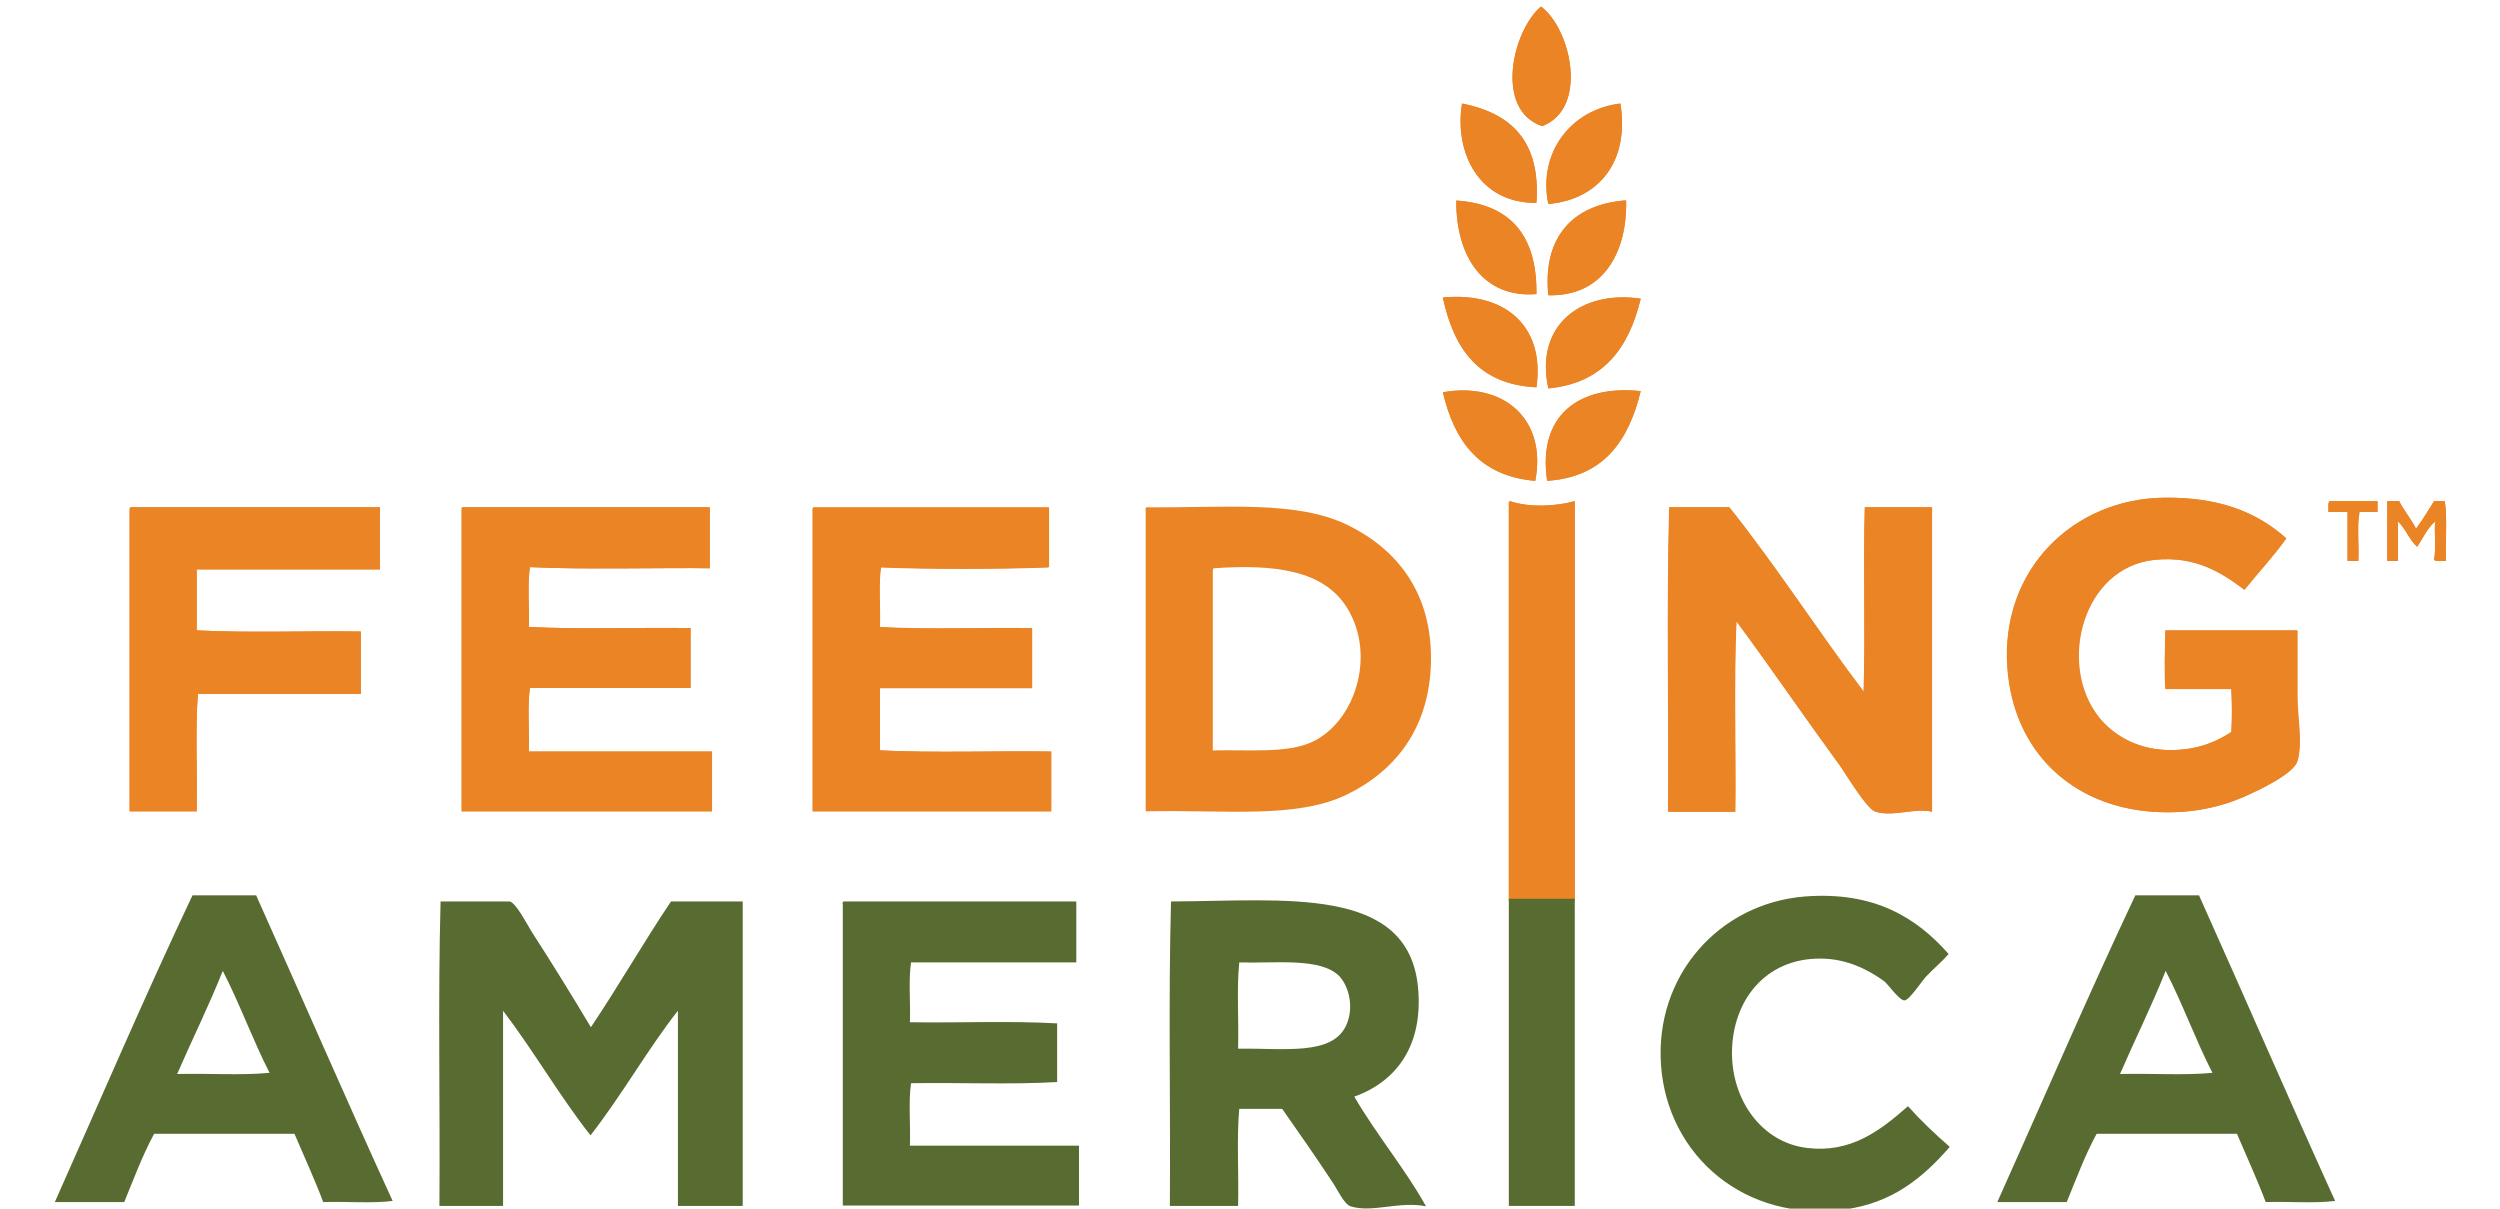 <?xml version="1.0" encoding="utf-8"?>
<!-- Generator: Adobe Illustrator 27.9.0, SVG Export Plug-In . SVG Version: 6.00 Build 0)  -->
<svg version="1.1" id="layer" xmlns="http://www.w3.org/2000/svg" xmlns:xlink="http://www.w3.org/1999/xlink" x="0px" y="0px"
	 viewBox="0 0 652 315.2" style="enable-background:new 0 0 652 315.2;" xml:space="preserve">
<style type="text/css">
	.st0{fill-rule:evenodd;clip-rule:evenodd;fill:#EA8424;}
	.st1{fill-rule:evenodd;clip-rule:evenodd;fill:#586B30;}
	.st2{fill:#586B30;}
</style>
<g>
	<path class="st0" d="M401.9,1.7c-7.5,6.4-12.2,27,0.3,31.2C414.3,28.3,409.8,7.6,401.9,1.7"/>
	<path class="st0" d="M381.3,27c-2.1,12.9,4.5,26.1,19.4,25.9C401.9,36.6,393.9,29.5,381.3,27"/>
	<path class="st0" d="M422.6,27c-12.9,1.6-21.5,13-18.8,26.2C417.2,52,425,41.9,422.6,27"/>
	<path class="st0" d="M400.7,76.7c0.2-15.3-6.8-23.4-20.9-24.4C379.7,67,386.9,77.8,400.7,76.7"/>
	<path class="st0" d="M403.8,77c14,0.4,20.6-10.8,20.3-24.7h-0.6C410.1,53.5,402.3,61.9,403.8,77"/>
	<path class="st0" d="M376.3,77.6c2.8,13.1,9.1,22.7,24.4,23.4C403,85.1,392.5,76,376.3,77.6"/>
	<path class="st0" d="M403.8,101.3c14.4-1.4,21-10.7,24.1-23.4C412.5,75.6,400.2,84.7,403.8,101.3"/>
	<path class="st0" d="M376.3,102.3c3,12.8,9.5,21.9,24.1,23.1C403.5,109.3,392.1,99.5,376.3,102.3"/>
	<path class="st0" d="M403.5,125.4c14.9-1,21.2-10.6,24.4-23.4C411.7,100.3,400.9,108.4,403.5,125.4"/>
	<path class="st0" d="M402.2,32.9c-12.5-4.2-7.8-24.9-0.3-31.2C409.8,7.7,414.3,28.3,402.2,32.9"/>
	<path class="st0" d="M400.7,52.9c-14.9,0.2-21.5-13.1-19.4-25.9C393.9,29.5,401.8,36.6,400.7,52.9"/>
	<path class="st0" d="M403.8,53.2c-2.8-13.3,5.8-24.7,18.8-26.2C425,41.9,417.2,52,403.8,53.2"/>
	<path class="st0" d="M379.8,52.3c14.1,0.9,21.1,9.1,20.9,24.4C386.9,77.8,379.7,67,379.8,52.3"/>
	<path class="st0" d="M423.5,52.3h0.6c0.3,13.9-6.3,25.1-20.3,24.7C402.3,61.9,410.1,53.5,423.5,52.3"/>
	<path class="st0" d="M400.7,101c-15.2-0.7-21.6-10.3-24.4-23.4C392.5,76,403,85.1,400.7,101"/>
	<path class="st0" d="M427.9,77.9c-3.1,12.8-9.6,22-24.1,23.4C400.2,84.7,412.5,75.6,427.9,77.9"/>
	<path class="st0" d="M400.4,125.4c-14.5-1.2-21.1-10.4-24.1-23.1C392.1,99.5,403.5,109.3,400.4,125.4"/>
	<path class="st0" d="M427.9,102c-3.1,12.8-9.5,22.4-24.4,23.4C401,108.4,411.7,100.3,427.9,102"/>
	<path class="st0" d="M564.7,129.8c-23.9,0.1-43.1,18.7-41.2,44.4c1.6,21.9,16.9,36,37.8,37.5c10,0.7,18-1.2,25-4.4
		c2.8-1.3,11.8-5.4,12.8-8.8c1.4-4.6,0-11.5,0-16.9v-17.2h-34.4c-0.1,5.5-0.3,10.3,0,15.3h17.2c0.2,4.6,0.2,7.2,0,11.2
		c-4.6,3-9.7,4.9-16.9,4.7c-8.1-0.3-14.3-4.2-17.8-8.7c-10.8-13.8-4.1-39,14.7-40.9c10.8-1.1,17.7,3.5,23.4,7.8
		c3.6-4.5,7.6-8.7,10.9-13.4C588.2,133.2,578.2,129.7,564.7,129.8"/>
	<path class="st0" d="M393.5,131.7V235h17.2V130.7c-5,1.4-11.9,1.7-16.9,0C393.4,130.8,393.5,131.2,393.5,131.7"/>
	<path class="st0" d="M607.6,130.7c-0.5,0.5-0.2,1.8-0.3,2.8h5v12.8h2.8c0.2-4.2-0.4-9.2,0.3-12.8h4.7v-2.8H607.6"/>
	<path class="st0" d="M622.6,146.3h2.8V136c2,1.8,2.9,4.8,5,6.6c1.5-2.2,2.6-4.9,4.7-6.6c-0.3,2.4,0.3,7-0.3,10
		c0.6,0.6,2.1,0.2,3.1,0.3c-0.2-5.1,0.4-11-0.3-15.6h-2.8c-1.5,2.4-3,4.9-4.7,7.2c-1.3-2.6-3.1-4.6-4.4-7.2h-3.1V146.3"/>
	<path class="st0" d="M33.8,133.2v78.4h17.5c0.2-10.1-0.4-21,0.3-30.6h42.5v-16.3c-14.2-0.2-29.2,0.4-42.8-0.3v-15.9h47.8v-16.2h-65
		C33.8,132.3,33.8,132.8,33.8,133.2"/>
	<path class="st0" d="M120.4,133.2v78.4h65.3V196h-47.8c0.2-5.4-0.4-11.7,0.3-16.6h41.9v-15.6c-14-0.2-28.8,0.4-42.2-0.3
		c0.2-5.1-0.4-11,0.3-15.6c13.8,0.7,35.8,0.1,46.9,0.3v-15.9h-64.4C120.3,132.3,120.4,132.8,120.4,133.2"/>
	<path class="st0" d="M211.9,133.2v78.4h62.2V196c-14.8-0.2-30.4,0.4-44.7-0.3v-16.2h39.7v-15.6c-13.1-0.2-27.1,0.4-39.7-0.3
		c0.2-5.1-0.4-11,0.3-15.6c12.3,0.5,30.7,0.5,43.7,0v-15.6h-61.2C211.9,132.3,211.9,132.8,211.9,133.2"/>
	<path class="st0" d="M451,132.3h-15.6c-0.7,25.8-0.1,53-0.3,79.4h17.5c0.2-14-0.4-35.1,0.3-49.7c8.4,11.3,17.9,25.3,26.9,37.5
		c1.6,2.2,7,11.5,9.4,12.2c4.6,1.4,10.4-1.1,14.7,0v-79.4h-17.5c-0.5,16,0.2,32.9-0.3,48.1C474.1,164.6,463.3,147.7,451,132.3"/>
	<path class="st0" d="M596.3,140.4c-3.4,4.8-7.3,8.9-10.9,13.4c-5.8-4.3-12.7-8.9-23.4-7.8c-18.8,1.9-25.4,27.1-14.7,40.9
		c3.6,4.6,9.8,8.5,17.8,8.7c7.2,0.2,12.3-1.7,16.9-4.7c0.2-4.1,0.2-6.6,0-11.2h-17.2c-0.3-5-0.2-9.8,0-15.3h34.4v17.2
		c0,5.3,1.4,12.2,0,16.9c-1,3.3-10,7.5-12.8,8.8c-7,3.2-15,5.1-25,4.4c-20.9-1.5-36.2-15.6-37.8-37.5c-1.9-25.7,17.3-44.3,41.2-44.4
		C578.2,129.7,588.2,133.2,596.3,140.4"/>
	<path class="st0" d="M393.8,130.7c5,1.7,11.8,1.4,16.9,0V235h-17.2V131.7C393.5,131.2,393.4,130.8,393.8,130.7"/>
	<path class="st0" d="M620,130.7v2.8h-4.7c-0.7,3.6-0.1,8.6-0.3,12.8h-2.8v-12.8h-5c0.1-1-0.2-2.3,0.3-2.8H620"/>
	<path class="st0" d="M622.6,130.7h3.1c1.3,2.6,3.1,4.6,4.4,7.2c1.7-2.3,3.2-4.7,4.7-7.2h2.8c0.7,4.6,0.1,10.5,0.3,15.6
		c-1.1-0.1-2.5,0.2-3.1-0.3c0.6-3,0-7.6,0.3-10c-2,1.7-3.2,4.3-4.7,6.6c-2-1.8-3-4.7-5-6.6v10.3h-2.8V130.7"/>
	<path class="st0" d="M34.1,132.3h65v16.2H51.3v15.9c13.6,0.7,28.6,0.1,42.8,0.3V181H51.6c-0.7,9.6-0.1,20.5-0.3,30.6H33.8v-78.4
		C33.8,132.8,33.8,132.3,34.1,132.3"/>
	<path class="st0" d="M120.7,132.3h64.4v15.9c-11.1-0.2-33.1,0.4-46.9-0.3c-0.7,4.6-0.1,10.5-0.3,15.6c13.4,0.7,28.2,0.1,42.2,0.3
		v15.6h-41.9c-0.7,4.9-0.1,11.2-0.3,16.6h47.8v15.6h-65.3v-78.4C120.4,132.8,120.3,132.3,120.7,132.3"/>
	<path class="st0" d="M212.3,132.3h61.3v15.6c-13.1,0.5-31.5,0.5-43.8,0c-0.7,4.6-0.1,10.5-0.3,15.6c12.6,0.7,26.6,0.1,39.7,0.3
		v15.6h-39.7v16.3c14.3,0.7,29.9,0.1,44.7,0.3v15.6H212v-78.4C211.9,132.8,211.9,132.3,212.3,132.3"/>
	<path class="st0" d="M486,180.4c0.5-15.2-0.1-32.1,0.3-48.1h17.5v79.4c-4.2-1.1-10.1,1.4-14.7,0c-2.3-0.7-7.8-10-9.4-12.2
		c-8.9-12.2-18.5-26.2-26.9-37.5c-0.7,14.6-0.1,35.7-0.3,49.7H435c0.2-26.3-0.4-53.5,0.3-79.4H451
		C463.3,147.7,474.1,164.6,486,180.4"/>
	<path class="st0" d="M351.6,137c-13.3-6.6-32.2-4.5-52.5-4.7c-0.4,0.1-0.4,0.5-0.3,0.9v78.4c20.2-0.5,39.2,2.1,52.5-4.4
		c12.5-6.1,21.7-17.3,21.9-35C373.4,154.4,364.2,143.2,351.6,137 M342.2,193.5c-6.5,3-16.1,2-25.9,2.2v-46.6c0-0.4,0-0.9,0.3-0.9
		c15.9-1.1,28.6,0.5,34.7,10.3C359,170.9,353.4,188.3,342.2,193.5"/>
	<path class="st1" d="M573.5,233.5h-16.6c-12.4,26.2-24,53.3-36,80H539c2.5-6.1,4.8-12.3,7.8-17.8h36.6c2.5,5.9,5.2,11.7,7.5,17.8
		c5.9-0.2,12.7,0.4,18.1-0.3C597,286.8,585.4,260,573.5,233.5 M552.9,280.1c3.9-9,8.2-17.6,11.9-26.9c4.4,8.5,7.8,18,12.2,26.6
		C569.5,280.5,560.8,279.9,552.9,280.1"/>
	<path class="st1" d="M66.8,233.5H50.2c-12.4,26.2-24,53.3-35.9,80h18.1c2.5-6.1,4.8-12.3,7.8-17.8h36.6c2.5,5.9,5.2,11.7,7.5,17.8
		c5.9-0.2,12.7,0.4,18.1-0.3C90.3,286.8,78.7,260,66.8,233.5 M46.2,280.1c3.9-9,8.2-17.6,11.9-26.9c4.4,8.5,7.8,18,12.2,26.6
		C62.8,280.5,54.1,279.9,46.2,280.1"/>
	<path class="st1" d="M508.2,248.8c-1.8,2.1-3.6,3.5-5.9,5.9c-1.1,1.2-4.4,6.2-5.6,6.2c-1.3,0.1-4.3-4.2-5.3-5
		c-4-2.9-9.7-5.9-16.6-5.9c-14.5-0.1-23,11.1-23.1,24.4c-0.1,12.3,7.6,23.6,19.7,25c11.2,1.3,18.7-4.3,26.2-10.9
		c3.4,3.8,7.1,7.3,10.9,10.6c-7.3,8.4-15.2,14.6-27.2,16.3c-26.3,3.6-46.4-14.1-48.1-37.5s15.1-42.3,37.5-44.1
		C489,232.4,500,239.5,508.2,248.8"/>
	<path class="st1" d="M154.1,267.9c7.2-10.7,13.7-22.1,20.9-32.8h18.7v79.4h-16.9v-50.9c-7.6,9.6-14.8,22.3-22.8,32.5
		c-8.1-10.3-14.8-22-22.8-32.5v50.9h-16.6c0.2-26.4-0.4-53.5,0.3-79.4H133c1.7,0.6,4.5,6,5.6,7.8
		C143.9,251.1,149.7,260.5,154.1,267.9"/>
	<path class="st1" d="M220.1,235.1h60.6V251h-43.1c-0.7,4.6-0.1,10.5-0.3,15.6c12.7,0.2,26.2-0.4,38.4,0.3v15.3
		c-12.1,0.7-25.5,0.1-38.1,0.3c-0.7,4.8-0.1,10.9-0.3,16.3h44.1v15.6h-61.6V236C219.7,235.6,219.7,235.1,220.1,235.1"/>
	<rect x="393.5" y="234.4" class="st2" width="17.2" height="80.1"/>
	<path class="st1" d="M353.2,286c11.2-4,18.1-13.6,16.6-28.7c-2.7-26.5-35-22.3-64.4-22.2c-0.7,25.8-0.1,53-0.3,79.4h17.8
		c0.2-8.3-0.4-17.5,0.3-25.3h11.2c4,5.7,8.9,12.7,13.1,19.1c1.3,1.9,3,5.7,4.7,6.3c5.7,1.8,12.6-1.4,19.7,0
		C366.7,305.2,358.9,295.8,353.2,286 M351,267.6c-3.8,7.8-16.3,5.7-28.1,5.9c0.2-7.4-0.4-15.6,0.3-22.5c9.3,0.3,21.4-1.4,26.2,3.7
		C351.9,257.5,353.2,263,351,267.6"/>
</g>
</svg>

